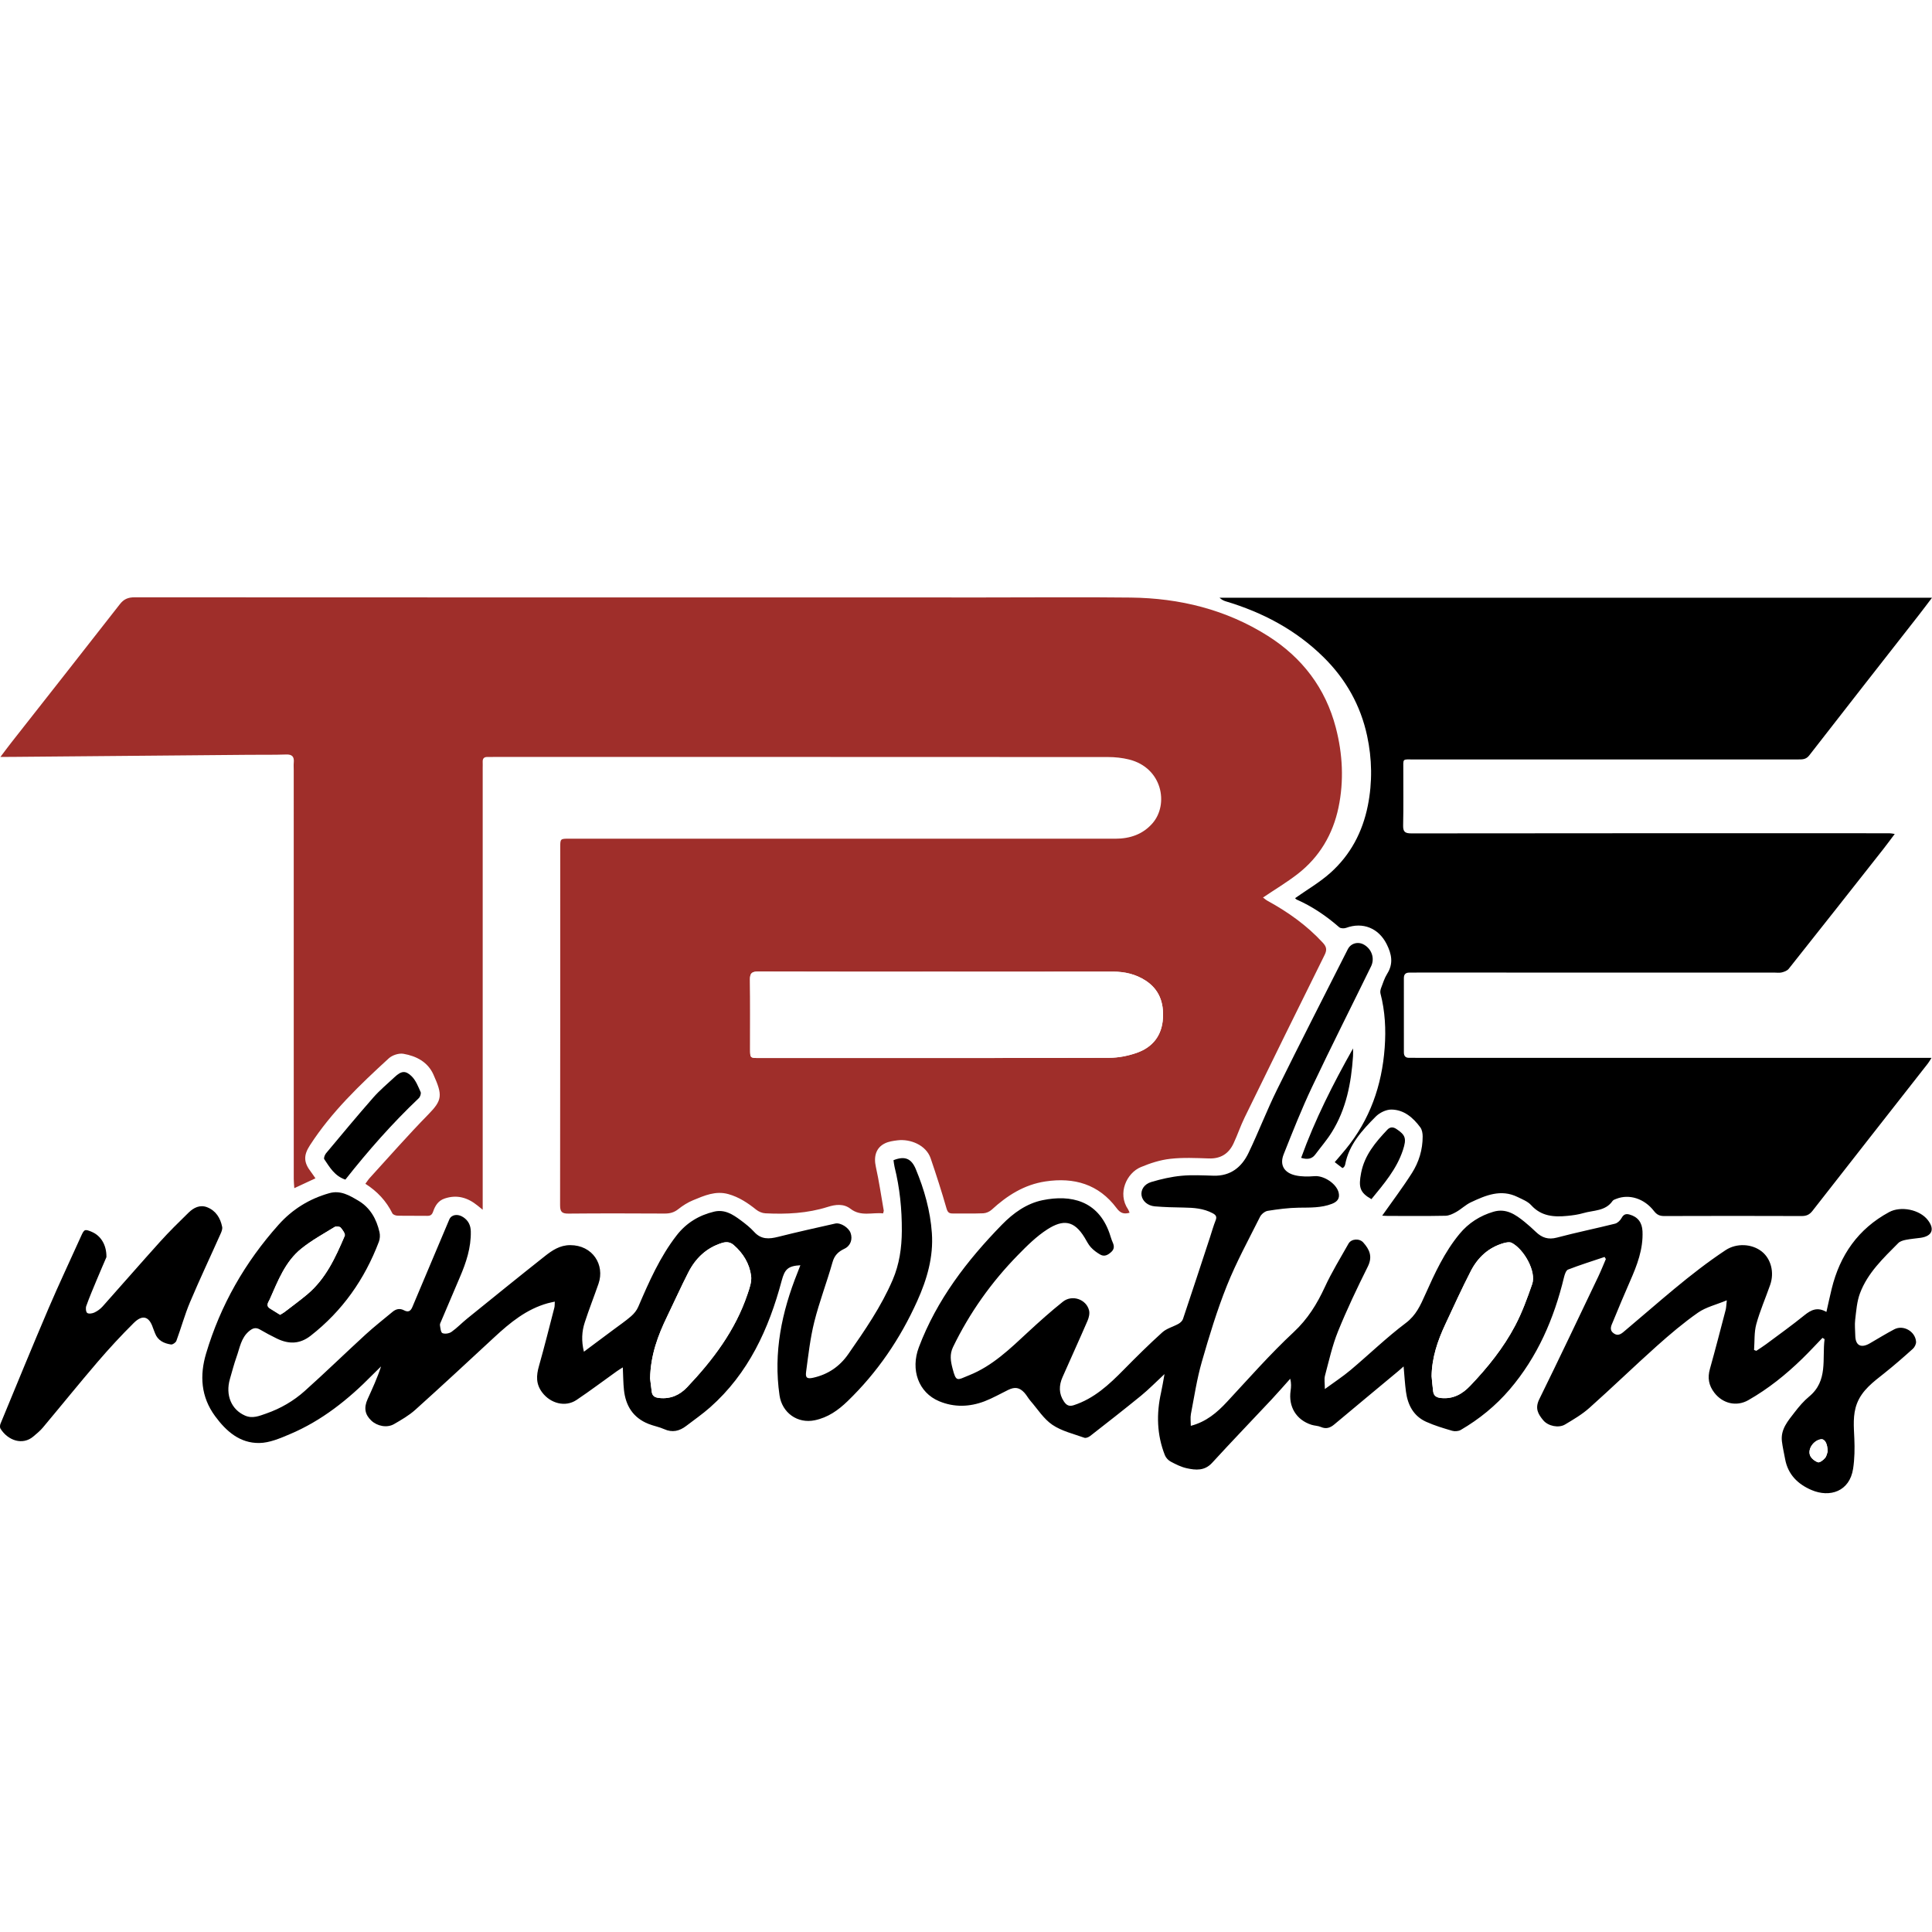 <?xml version="1.0" encoding="utf-8"?>
<!-- Generator: Adobe Illustrator 16.2.1, SVG Export Plug-In . SVG Version: 6.00 Build 0)  -->
<!DOCTYPE svg PUBLIC "-//W3C//DTD SVG 1.1//EN" "http://www.w3.org/Graphics/SVG/1.1/DTD/svg11.dtd">
<svg version="1.1" id="Calque_1" xmlns="http://www.w3.org/2000/svg" xmlns:xlink="http://www.w3.org/1999/xlink" x="0px" y="0px"
	 width="512px" height="512px" viewBox="0 0 512 512" enable-background="new 0 0 512 512" xml:space="preserve">
<rect fill="#FFFFFF" width="512" height="512"/>
<g>
	<path fill="#FFFFFF" d="M299.35,321.39c-0.155-0.361-0.229-0.645-0.385-0.872c-2.945-4.321-0.335-9.68,3.348-11.215
		c2.482-1.042,5.144-1.905,7.798-2.201c3.375-0.386,6.834-0.215,10.251-0.102c3.124,0.107,5.26-1.251,6.538-3.981
		c1.057-2.252,1.849-4.639,2.941-6.878c7.024-14.375,14.076-28.738,21.193-43.068c0.688-1.374,0.505-2.184-0.478-3.25
		c-4.22-4.569-9.188-8.114-14.611-11.08c-0.489-0.269-0.92-0.651-1.239-0.891c3.175-2.138,6.305-4.008,9.166-6.224
		c5.801-4.486,9.354-10.525,10.845-17.634c1.473-7.061,1.108-14.184-0.707-21.151c-2.736-10.495-8.928-18.584-18.037-24.339
		c-11.06-6.979-23.332-9.99-36.298-10.143c-12.833-0.146-25.667-0.03-38.498-0.03c-75.175,0-150.351,0.003-225.522-0.036
		c-1.685,0-2.822,0.451-3.886,1.819c-9.539,12.239-19.15,24.425-28.735,36.629c-0.89,1.132-1.744,2.294-2.918,3.847
		c1.264,0,2.037,0.003,2.811-0.003c21.048-0.188,42.089-0.373,63.136-0.556c3.25-0.029,6.505,0.033,9.749-0.08
		c1.625-0.061,2.177,0.582,2.043,2.103c-0.066,0.678-0.012,1.367-0.012,2.055c0,36.104,0,72.206,0.006,108.307
		c0,0.756,0.083,1.508,0.143,2.461c1.989-0.926,3.704-1.727,5.604-2.61c-0.466-0.669-0.824-1.228-1.228-1.753
		c-1.905-2.482-1.962-4.337-0.236-7.001c5.705-8.829,13.234-16.023,20.913-23.055c0.926-0.845,2.67-1.403,3.88-1.191
		c3.396,0.591,6.448,2.156,7.941,5.508c2.443,5.459,2.387,6.746-1.38,10.584c-5.331,5.431-10.346,11.171-15.482,16.789
		c-0.409,0.444-0.729,0.967-1.174,1.564c3.181,2.031,5.543,4.579,7.149,7.828c0.177,0.358,0.899,0.615,1.368,0.627
		c2.625,0.061,5.248,0,7.876,0.045c0.884,0.016,1.272-0.308,1.568-1.152c0.531-1.523,1.332-2.867,3.037-3.438
		c3.298-1.111,6.132-0.236,8.722,1.86c0.355,0.29,0.72,0.579,1.37,1.108c0-1.267,0-2.109,0-2.954c0-38.045,0-76.086,0-114.128
		c0-0.517,0.024-1.027,0-1.541c-0.048-0.917,0.32-1.397,1.281-1.359c0.514,0.019,1.027-0.009,1.542-0.009
		c54.298-0.003,108.596-0.006,162.891,0.024c1.858,0,3.764,0.203,5.564,0.647c8.841,2.198,10.579,11.837,6.27,16.857
		c-2.545,2.957-5.982,4.14-9.89,4.14c-48.253-0.015-96.5-0.009-144.753-0.006c-2.354,0-2.356,0.003-2.356,2.356
		c-0.003,31.596,0.009,63.195-0.039,94.795c-0.003,1.741,0.499,2.219,2.223,2.204c8.494-0.081,16.994-0.057,25.494-0.013
		c1.374,0.007,2.491-0.28,3.596-1.161c1.189-0.947,2.527-1.789,3.925-2.366c2.975-1.227,5.968-2.574,9.36-1.624
		c2.796,0.782,5.134,2.332,7.371,4.124c0.654,0.521,1.589,0.92,2.413,0.962c5.601,0.281,11.144,0.019,16.556-1.696
		c2.034-0.646,4.19-0.923,6.048,0.514c2.724,2.108,5.74,0.893,8.613,1.204c0.102-0.434,0.197-0.606,0.171-0.756
		c-0.676-3.865-1.24-7.754-2.088-11.576c-0.621-2.772,0.042-5.099,2.434-6.243c0.998-0.483,2.184-0.647,3.301-0.788
		c3.387-0.418,7.58,1.242,8.784,4.767c1.499,4.394,2.924,8.817,4.202,13.273c0.313,1.09,0.717,1.364,1.708,1.35
		c2.683-0.033,5.364,0.06,8.04-0.051c0.759-0.036,1.655-0.427,2.226-0.949c4.098-3.761,8.619-6.648,14.249-7.494
		c7.61-1.144,14.115,0.726,18.861,7.078C296.85,321.432,297.775,321.85,299.35,321.39z M512,158.406c-63.244,0-126.027,0-188.816,0
		c0.517,0.475,1.058,0.776,1.64,0.946c9.781,2.921,18.589,7.577,25.906,14.784c5.902,5.803,9.839,12.795,11.568,20.862
		c1.311,6.099,1.427,12.299,0.19,18.493c-1.406,7.031-4.617,13.082-9.934,17.828c-2.831,2.526-6.186,4.468-9.333,6.693
		c-0.03-0.024,0.17,0.277,0.45,0.399c4.146,1.828,7.825,4.349,11.233,7.317c0.379,0.335,1.299,0.361,1.834,0.162
		c4.42-1.625,8.599,0.071,10.729,4.288c1.325,2.641,1.86,5.158,0.155,7.867c-0.714,1.138-1.126,2.477-1.607,3.748
		c-0.17,0.451-0.293,1.019-0.182,1.467c1.233,4.737,1.481,9.519,1.12,14.402c-0.735,10.032-3.916,19.069-10.328,26.892
		c-0.926,1.132-1.894,2.229-2.909,3.426c0.773,0.595,1.428,1.103,2.043,1.571c0.238-0.161,0.364-0.203,0.415-0.29
		c0.122-0.19,0.26-0.394,0.299-0.609c0.985-5.328,4.501-9.097,8.091-12.732c1.016-1.033,2.76-1.89,4.163-1.878
		c3.339,0.035,5.762,2.142,7.67,4.722c0.46,0.624,0.621,1.595,0.621,2.407c0.009,3.494-0.997,6.789-2.84,9.688
		c-2.446,3.851-5.209,7.497-7.885,11.299c0.463,0.024,1.006,0.072,1.55,0.072c5.08,0.006,10.154,0.06,15.229-0.045
		c0.971-0.019,2.001-0.528,2.882-1.03c1.326-0.753,2.458-1.885,3.82-2.527c3.942-1.852,7.965-3.578,12.373-1.425
		c1.267,0.619,2.712,1.171,3.62,2.172c2.688,2.978,6.058,3.198,9.642,2.84c1.409-0.14,2.831-0.331,4.181-0.729
		c2.691-0.791,5.86-0.48,7.757-3.229c0.197-0.287,0.654-0.424,1.021-0.567c3.398-1.32,7.389-0.078,9.955,3.249
		c0.743,0.962,1.487,1.323,2.693,1.32c12.147-0.042,24.294-0.045,36.44,0c1.267,0.003,2.085-0.361,2.871-1.374
		c10.172-13.033,20.387-26.041,30.583-39.057c0.293-0.373,0.517-0.798,0.962-1.493c-1.129,0-1.917,0-2.706,0
		c-44.597,0-89.194,0-133.792,0c-0.627,0-1.254-0.021-1.882-0.003c-1.009,0.029-1.451-0.463-1.451-1.445
		c0.006-6.562,0.006-13.121-0.003-19.677c-0.003-1.01,0.475-1.467,1.457-1.461c0.685,0.003,1.371-0.012,2.053-0.012
		c31.539,0,63.072,0.003,94.615,0.003c0.684,0,1.4,0.12,2.043-0.045c0.654-0.164,1.431-0.457,1.821-0.952
		c8.378-10.543,16.711-21.122,25.044-31.701c0.994-1.267,1.941-2.565,3.053-4.038c-0.654-0.093-0.974-0.176-1.3-0.176
		c-2.966-0.016-5.929-0.013-8.897-0.013c-39.293,0-78.586-0.012-117.879,0.039c-1.727,0.003-2.246-0.418-2.204-2.168
		c0.116-4.848,0.024-9.695,0.045-14.545c0.018-3.292-0.409-2.88,2.93-2.88c33.936-0.012,67.864-0.006,101.802-0.006
		c1.078,0,2.004,0.006,2.841-1.066c9.646-12.434,19.359-24.811,29.055-37.211C509.622,161.565,510.694,160.123,512,158.406z
		 M315.576,377.862c0-1.132-0.155-2.165,0.033-3.139c0.89-4.633,1.598-9.325,2.895-13.844c1.956-6.807,4.022-13.622,6.651-20.19
		c2.499-6.242,5.755-12.191,8.771-18.219c0.355-0.704,1.272-1.46,2.028-1.583c2.729-0.438,5.504-0.8,8.264-0.839
		c2.969-0.042,5.908,0.078,8.754-1.016c1.407-0.546,2.163-1.403,1.789-2.98c-0.57-2.378-3.921-4.555-6.367-4.36
		c-1.673,0.131-3.426,0.164-5.048-0.2c-3.056-0.682-4.271-2.778-3.16-5.576c2.384-6.007,4.768-12.024,7.526-17.857
		c5.072-10.72,10.43-21.308,15.639-31.964c1.021-2.085,0.197-4.524-1.815-5.714c-1.577-0.94-3.524-0.454-4.354,1.183
		c-6.278,12.398-12.61,24.766-18.76,37.229c-2.706,5.483-4.896,11.224-7.545,16.743c-1.807,3.772-4.751,6.159-9.256,6.036
		c-2.849-0.077-5.722-0.247-8.545,0.024c-2.685,0.257-5.36,0.869-7.95,1.64c-1.936,0.57-2.811,2.103-2.602,3.542
		c0.222,1.49,1.602,2.76,3.539,2.921c2.542,0.212,5.102,0.278,7.655,0.316c2.641,0.042,5.229,0.219,7.631,1.494
		c0.81,0.43,1.222,0.862,0.818,1.875c-0.588,1.47-1.01,3.005-1.505,4.513c-2.378,7.226-4.737,14.453-7.159,21.663
		c-0.167,0.502-0.702,0.985-1.188,1.264c-1.41,0.794-3.118,1.209-4.283,2.258c-3.542,3.195-6.936,6.562-10.28,9.96
		c-3.853,3.913-7.813,7.604-13.201,9.354c-1.252,0.406-1.936-0.023-2.574-0.955c-1.416-2.088-1.362-4.283-0.389-6.493
		c2.192-4.982,4.465-9.935,6.624-14.934c0.358-0.827,0.615-1.906,0.406-2.742c-0.729-2.957-4.498-4.259-6.949-2.297
		c-3.193,2.551-6.246,5.28-9.244,8.059c-4.755,4.411-9.414,8.954-15.572,11.418c-3.227,1.296-3.453,1.944-4.427-1.849
		c-0.483-1.861-0.807-3.659,0.138-5.615c4.402-9.089,10.166-17.2,17.212-24.396c2.41-2.467,4.928-4.967,7.805-6.81
		c4.181-2.673,7.069-2.38,9.85,2.184c0.538,0.872,0.979,1.834,1.661,2.574c0.704,0.771,1.592,1.422,2.503,1.944
		c1.116,0.633,2.072,0.072,2.921-0.714c0.794-0.734,0.806-1.529,0.385-2.473c-0.373-0.821-0.594-1.712-0.898-2.562
		c-3.044-8.551-10.191-10.206-17.676-8.68c-4.289,0.875-7.804,3.432-10.8,6.496c-9.271,9.501-17.257,19.897-22.018,32.489
		c-2.246,5.94-0.123,12.001,5.382,14.301c3.954,1.654,8.046,1.532,12.019,0.018c2.159-0.827,4.188-1.995,6.271-3.014
		c1.751-0.857,3.002-0.678,4.295,0.741c0.606,0.666,1.034,1.496,1.625,2.177c1.888,2.172,3.497,4.77,5.804,6.332
		c2.47,1.67,5.591,2.393,8.467,3.426c0.406,0.152,1.129-0.152,1.535-0.469c4.521-3.527,9.047-7.052,13.488-10.681
		c2.043-1.67,3.892-3.572,6.215-5.726c-0.364,1.965-0.588,3.44-0.914,4.896c-1.266,5.636-1.123,11.188,1.013,16.6
		c0.269,0.678,0.902,1.362,1.547,1.702c1.348,0.72,2.766,1.431,4.241,1.754c2.39,0.525,4.743,0.74,6.738-1.439
		c5.185-5.666,10.52-11.197,15.767-16.801c1.679-1.795,3.285-3.652,4.925-5.478c0.299,1.162,0.251,2.165,0.104,3.154
		c-0.627,4.241,1.481,7.75,5.517,9.05c0.807,0.26,1.715,0.241,2.479,0.576c1.395,0.604,2.467,0.263,3.571-0.666
		c5.609-4.707,11.251-9.372,16.875-14.059c0.425-0.347,0.827-0.723,1.5-1.317c0.221,2.458,0.34,4.6,0.627,6.718
		c0.472,3.506,2.007,6.445,5.358,7.959c2.207,0.995,4.558,1.696,6.884,2.378c0.688,0.203,1.67,0.128,2.279-0.225
		c4.897-2.854,9.262-6.409,12.947-10.716c7.392-8.649,11.771-18.783,14.414-29.754c0.182-0.74,0.528-1.815,1.068-2.027
		c3.182-1.233,6.445-2.252,9.681-3.343c0.113,0.183,0.227,0.368,0.34,0.553c-0.666,1.547-1.284,3.118-2.007,4.639
		c-5.185,10.848-10.325,21.722-15.639,32.51c-1.212,2.467-0.28,3.958,1.031,5.556c1.302,1.586,4.115,2.142,5.794,1.144
		c2.228-1.332,4.519-2.673,6.445-4.391c6.027-5.37,11.824-10.991,17.839-16.373c3.504-3.13,7.114-6.194,10.956-8.882
		c2.105-1.47,4.799-2.091,7.634-3.265c-0.144,1.233-0.144,1.908-0.305,2.539c-1.368,5.218-2.712,10.444-4.17,15.635
		c-0.669,2.365-0.331,4.366,1.186,6.332c2.22,2.861,5.846,3.736,8.976,1.959c5.271-2.998,9.958-6.768,14.294-10.985
		c1.84-1.792,3.587-3.686,5.376-5.537c0.188,0.117,0.368,0.23,0.55,0.347c-0.675,5.238,0.988,11.03-4.104,15.224
		c-1.431,1.18-2.67,2.646-3.809,4.124c-1.75,2.282-3.774,4.519-3.39,7.729c0.191,1.58,0.562,3.14,0.849,4.707
		c0.746,4.08,3.359,6.643,6.982,8.192c4.856,2.082,10.113,0.409,11.039-5.659c0.395-2.61,0.437-5.311,0.322-7.957
		c-0.134-3.133-0.453-6.293,0.688-9.282c1.355-3.552,4.334-5.731,7.201-8.005c2.613-2.078,5.134-4.276,7.615-6.511
		c0.49-0.436,0.905-1.302,0.852-1.923c-0.236-2.733-3.387-4.498-5.773-3.247c-2.201,1.156-4.321,2.473-6.478,3.719
		c-2.33,1.35-3.8,0.585-3.854-2.02c-0.023-1.422-0.194-2.87-0.023-4.273c0.283-2.345,0.448-4.791,1.267-6.968
		c2.027-5.412,6.194-9.322,10.157-13.318c0.475-0.478,1.293-0.711,1.992-0.851c1.281-0.257,2.596-0.355,3.895-0.535
		c3.089-0.436,3.835-2.281,1.918-4.728c-2.16-2.766-7.121-3.77-10.245-2.085c-8.204,4.441-13.043,11.403-15.22,20.346
		c-0.48,1.956-0.896,3.924-1.392,6.107c-2.372-1.368-4.044-0.562-5.791,0.846c-3.312,2.679-6.78,5.167-10.2,7.711
		c-0.836,0.621-1.727,1.168-2.586,1.751c-0.203-0.075-0.4-0.149-0.598-0.228c0.173-2.282,0-4.665,0.591-6.834
		c0.968-3.542,2.471-6.94,3.68-10.423c1.156-3.31,0.209-6.917-2.233-8.841c-2.61-2.061-6.667-2.285-9.582-0.355
		c-9.461,6.263-17.812,13.921-26.474,21.185c-0.982,0.824-1.911,1.825-3.253,0.801c-1.197-0.914-0.531-2.059-0.104-3.079
		c1.47-3.558,2.939-7.121,4.498-10.648c1.867-4.237,3.524-8.506,3.312-13.267c-0.104-2.329-1.245-3.835-3.471-4.438
		c-0.974-0.263-1.562,0-2.078,0.938c-0.35,0.633-1.055,1.326-1.724,1.493c-5.125,1.281-10.308,2.336-15.414,3.691
		c-2.273,0.604-3.952,0.033-5.538-1.481c-0.982-0.943-1.998-1.857-3.055-2.712c-2.39-1.93-4.869-3.644-8.211-2.664
		c-3.587,1.058-6.618,2.999-8.993,5.872c-3.99,4.82-6.576,10.459-9.106,16.116c-1.26,2.813-2.41,5.45-5.125,7.493
		c-5.116,3.85-9.742,8.348-14.652,12.479c-2.058,1.729-4.322,3.205-6.812,5.029c0-1.544-0.216-2.604,0.035-3.542
		c1.052-3.942,1.93-7.972,3.453-11.734c2.362-5.83,5.077-11.522,7.885-17.152c1.32-2.649,0.499-4.517-1.201-6.416
		c-1-1.123-3.153-1.013-3.903,0.313c-2.147,3.809-4.447,7.548-6.271,11.502c-2.082,4.501-4.534,8.479-8.273,11.962
		c-6.222,5.8-11.863,12.228-17.663,18.47C322.526,374.347,319.684,376.781,315.576,377.862z M154.74,358.216
		c-0.696-2.87-0.559-5.361,0.224-7.766c1.117-3.449,2.461-6.83,3.649-10.262c1.724-4.997-1.562-10.227-7.518-10.218
		c-2.738,0.006-4.778,1.397-6.72,2.933c-6.902,5.457-13.735,11-20.575,16.534c-1.416,1.145-2.676,2.482-4.157,3.524
		c-0.609,0.428-1.732,0.606-2.387,0.332c-0.445-0.186-0.547-1.344-0.663-2.091c-0.057-0.35,0.186-0.762,0.338-1.123
		c1.64-3.868,3.271-7.735,4.931-11.592c1.67-3.886,2.996-7.849,2.903-12.164c-0.033-1.61-0.646-2.855-1.975-3.746
		c-1.508-1.015-3.181-0.695-3.722,0.595c-3.249,7.735-6.543,15.45-9.784,23.188c-0.489,1.171-1.146,1.449-2.237,0.869
		c-1.093-0.576-2.1-0.346-3.007,0.406c-2.398,1.995-4.862,3.922-7.156,6.021c-5.406,4.952-10.657,10.071-16.119,14.957
		c-2.969,2.658-6.431,4.669-10.221,5.982c-1.801,0.624-3.611,1.425-5.615,0.544c-3.62-1.586-5.238-5.43-3.996-9.716
		c0.57-1.962,1.081-3.954,1.766-5.878c0.851-2.362,1.167-4.981,3.3-6.773c0.959-0.807,1.766-1.088,2.892-0.437
		c1.475,0.852,2.972,1.667,4.504,2.404c3.108,1.496,6.033,1.503,8.933-0.762c8.438-6.585,14.318-14.984,18.085-24.924
		c0.283-0.753,0.337-1.717,0.161-2.503c-0.792-3.503-2.47-6.52-5.642-8.384c-2.327-1.367-4.692-2.811-7.676-1.965
		c-5.287,1.493-9.767,4.265-13.414,8.342c-8.912,9.967-15.414,21.337-19.228,34.149c-1.718,5.776-1.401,11.442,2.383,16.592
		c2.969,4.038,6.577,7.197,11.738,7.12c2.705-0.042,5.492-1.242,8.061-2.33c8.458-3.571,15.495-9.187,21.878-15.691
		c0.755-0.773,1.541-1.523,2.312-2.282c-0.988,3.062-2.3,5.86-3.569,8.683c-1.042,2.309-0.711,4.089,0.995,5.692
		c1.573,1.481,4.163,1.986,6.012,0.917c1.956-1.132,3.961-2.288,5.633-3.787c7.061-6.35,14.017-12.813,20.981-19.265
		c4.158-3.847,8.485-7.403,14.089-8.969c0.562-0.158,1.146-0.26,1.899-0.433c-0.048,0.704-0.003,1.158-0.11,1.576
		c-1.338,5.167-2.626,10.35-4.083,15.483c-0.714,2.523-0.854,4.755,0.86,7.016c2.183,2.892,6.104,3.979,9.085,1.989
		c3.62-2.422,7.103-5.062,10.657-7.595c0.466-0.335,0.964-0.625,1.615-1.043c0.104,2.198,0.104,4.083,0.302,5.95
		c0.439,4.214,2.428,7.395,6.481,9.017c1.361,0.55,2.846,0.8,4.181,1.4c2.189,0.985,4.071,0.505,5.863-0.869
		c2.117-1.622,4.321-3.147,6.317-4.916c10.172-9.008,15.548-20.761,18.968-33.588c0.81-3.026,1.673-3.871,4.943-4.062
		c-0.26,0.681-0.496,1.314-0.747,1.938c-4.199,10.46-6.427,21.185-4.778,32.525c0.675,4.642,4.767,7.571,9.33,6.621
		c3.519-0.729,6.219-2.655,8.706-5.057c7.903-7.643,13.96-16.549,18.467-26.561c2.587-5.74,4.316-11.647,3.874-17.995
		c-0.409-5.89-2.001-11.51-4.265-16.952c-1.162-2.792-2.883-3.557-5.905-2.359c0.093,0.582,0.141,1.207,0.287,1.801
		c1.383,5.567,1.953,11.206,1.92,16.94c-0.023,4.492-0.647,8.838-2.428,12.986c-3.044,7.091-7.404,13.398-11.779,19.686
		c-2.268,3.259-5.358,5.367-9.271,6.236c-1.56,0.347-2.115,0.077-1.894-1.535c0.597-4.447,1.093-8.939,2.177-13.276
		c1.335-5.331,3.333-10.495,4.826-15.79c0.521-1.858,1.551-2.813,3.166-3.584c1.64-0.78,2.214-2.536,1.622-4.188
		c-0.511-1.419-2.664-2.802-4.08-2.482c-5.041,1.132-10.092,2.255-15.101,3.516c-2.401,0.606-4.504,0.753-6.358-1.296
		c-1.063-1.168-2.336-2.172-3.611-3.115c-2.072-1.535-4.223-2.931-7.039-2.258c-4.018,0.958-7.356,3.01-9.884,6.257
		c-4.462,5.743-7.353,12.347-10.202,18.975c-0.4,0.935-1.117,1.815-1.896,2.487c-1.458,1.264-3.059,2.354-4.605,3.51
		C160.101,354.226,157.557,356.116,154.74,358.216z M28.205,333.151c0.051-3.321-1.562-5.704-3.838-6.675
		c-1.911-0.81-2.058-0.723-2.896,1.155c-2.855,6.362-5.852,12.661-8.59,19.07c-4.343,10.164-8.524,20.391-12.747,30.604
		c-0.155,0.377-0.2,0.979-0.003,1.303c1.959,3.145,5.856,4.504,8.712,2.069c0.866-0.737,1.768-1.46,2.491-2.326
		c4.856-5.792,9.599-11.673,14.515-17.41c3.064-3.568,6.261-7.039,9.603-10.349c2.333-2.312,4.08-1.735,5.083,1.299
		c0.165,0.484,0.38,0.95,0.553,1.431c0.734,1.957,2.381,2.694,4.232,2.981c0.43,0.065,1.251-0.505,1.419-0.956
		c1.26-3.402,2.21-6.926,3.619-10.26c2.581-6.113,5.424-12.11,8.124-18.174c0.251-0.549,0.505-1.23,0.395-1.78
		c-0.469-2.347-1.667-4.279-3.958-5.193c-1.923-0.762-3.602,0.107-4.957,1.431c-2.56,2.497-5.11,5.009-7.506,7.658
		c-5.138,5.689-10.161,11.486-15.269,17.203c-0.591,0.654-1.364,1.216-2.162,1.595c-0.562,0.263-1.499,0.412-1.908,0.119
		c-0.361-0.26-0.451-1.296-0.254-1.846c0.839-2.341,1.815-4.632,2.771-6.929C26.59,336.879,27.581,334.609,28.205,333.151z
		 M91.526,312.609c6.063-7.683,12.431-14.916,19.446-21.57c0.373-0.353,0.675-1.23,0.499-1.637
		c-0.651-1.461-1.272-3.079-2.368-4.166c-1.649-1.634-2.775-1.431-4.511,0.19c-1.908,1.78-3.933,3.462-5.653,5.415
		c-4.259,4.851-8.387,9.82-12.526,14.778c-0.334,0.403-0.678,1.284-0.478,1.586C87.378,309.356,88.704,311.671,91.526,312.609z
		 M344.816,306.845c1.699,0.508,2.87,0.296,3.778-0.929c1.448-1.956,3.062-3.806,4.34-5.863c3.834-6.138,5.146-13.019,5.63-20.112
		c0.047-0.699,0.009-1.4,0.009-2.1C353.292,287.219,348.484,296.672,344.816,306.845z M363.441,317.788
		c3.268-4.008,6.685-7.941,8.351-13.01c1.01-3.067,0.681-3.984-1.721-5.58c-0.89-0.588-1.684-0.591-2.431,0.203
		c-3.124,3.321-6.021,6.712-6.933,11.445C359.991,314.589,360.341,316.038,363.441,317.788z"/>
	<path fill-rule="evenodd" clip-rule="evenodd" fill="#9F2E2A" d="M299.35,321.39c-1.574,0.46-2.5,0.042-3.435-1.219
		c-4.746-6.353-11.251-8.222-18.861-7.078c-5.63,0.846-10.151,3.733-14.249,7.494c-0.57,0.522-1.467,0.913-2.226,0.949
		c-2.676,0.11-5.357,0.018-8.04,0.051c-0.991,0.015-1.395-0.26-1.708-1.35c-1.278-4.456-2.703-8.88-4.202-13.273
		c-1.204-3.524-5.397-5.185-8.784-4.767c-1.117,0.141-2.303,0.305-3.301,0.788c-2.392,1.145-3.055,3.471-2.434,6.243
		c0.848,3.822,1.412,7.711,2.088,11.576c0.026,0.149-0.069,0.322-0.171,0.756c-2.873-0.312-5.89,0.904-8.613-1.204
		c-1.857-1.437-4.014-1.159-6.048-0.514c-5.412,1.715-10.955,1.978-16.556,1.696c-0.824-0.042-1.759-0.441-2.413-0.962
		c-2.237-1.792-4.575-3.342-7.371-4.124c-3.393-0.95-6.386,0.397-9.36,1.624c-1.397,0.577-2.735,1.419-3.925,2.366
		c-1.104,0.881-2.222,1.168-3.596,1.161c-8.5-0.044-17-0.068-25.494,0.013c-1.724,0.015-2.226-0.463-2.223-2.204
		c0.048-31.6,0.036-63.199,0.039-94.795c0-2.354,0.003-2.356,2.356-2.356c48.253-0.003,96.5-0.009,144.753,0.006
		c3.907,0,7.345-1.183,9.89-4.14c4.31-5.021,2.571-14.659-6.27-16.857c-1.801-0.444-3.706-0.647-5.564-0.647
		c-54.295-0.03-108.593-0.027-162.891-0.024c-0.515,0-1.028,0.027-1.542,0.009c-0.961-0.038-1.329,0.442-1.281,1.359
		c0.024,0.514,0,1.024,0,1.541c0,38.042,0,76.083,0,114.128c0,0.845,0,1.688,0,2.954c-0.65-0.529-1.015-0.818-1.37-1.108
		c-2.59-2.097-5.424-2.972-8.722-1.86c-1.705,0.57-2.506,1.914-3.037,3.438c-0.296,0.845-0.685,1.168-1.568,1.152
		c-2.628-0.045-5.251,0.016-7.876-0.045c-0.469-0.012-1.191-0.269-1.368-0.627c-1.606-3.249-3.969-5.797-7.149-7.828
		c0.444-0.598,0.765-1.12,1.174-1.564c5.137-5.618,10.151-11.358,15.482-16.789c3.767-3.838,3.823-5.125,1.38-10.584
		c-1.493-3.352-4.546-4.917-7.941-5.508c-1.21-0.212-2.954,0.347-3.88,1.191c-7.679,7.031-15.208,14.226-20.913,23.055
		c-1.726,2.664-1.669,4.519,0.236,7.001c0.403,0.525,0.762,1.084,1.228,1.753c-1.899,0.884-3.614,1.685-5.604,2.61
		c-0.06-0.953-0.143-1.705-0.143-2.461c-0.006-36.101-0.006-72.203-0.006-108.307c0-0.688-0.055-1.377,0.012-2.055
		c0.134-1.521-0.418-2.163-2.043-2.103c-3.244,0.113-6.499,0.051-9.749,0.08c-21.047,0.183-42.088,0.367-63.136,0.556
		c-0.773,0.006-1.547,0.003-2.811,0.003c1.174-1.553,2.028-2.715,2.918-3.847c9.585-12.204,19.196-24.39,28.735-36.629
		c1.063-1.368,2.201-1.819,3.886-1.819c75.172,0.039,150.348,0.036,225.522,0.036c12.831,0,25.665-0.116,38.498,0.03
		c12.966,0.152,25.238,3.163,36.298,10.143c9.109,5.755,15.301,13.844,18.037,24.339c1.815,6.968,2.18,14.091,0.707,21.151
		c-1.49,7.108-5.044,13.147-10.845,17.634c-2.861,2.216-5.991,4.086-9.166,6.224c0.319,0.239,0.75,0.622,1.239,0.891
		c5.424,2.966,10.392,6.511,14.611,11.08c0.982,1.066,1.165,1.876,0.478,3.25c-7.117,14.33-14.169,28.693-21.193,43.068
		c-1.093,2.239-1.885,4.626-2.941,6.878c-1.278,2.73-3.414,4.089-6.538,3.981c-3.417-0.113-6.876-0.284-10.251,0.102
		c-2.654,0.296-5.315,1.159-7.798,2.201c-3.683,1.535-6.293,6.894-3.348,11.215C299.12,320.745,299.194,321.028,299.35,321.39z
		 M248.608,257.508c-15.91,0-31.82,0.023-47.73-0.033c-1.651-0.006-2.147,0.475-2.123,2.117c0.087,6.159,0.029,12.32,0.036,18.479
		c0.006,2.312,0.012,2.314,2.401,2.314c30.912,0.003,61.818,0.029,92.725-0.057c2.455-0.006,5.009-0.502,7.326-1.314
		c4.224-1.476,6.682-4.591,6.95-9.185c0.245-4.148-1.004-7.648-4.636-9.99c-2.604-1.679-5.495-2.345-8.59-2.342
		C279.515,257.522,264.064,257.511,248.608,257.508z"/>
	<path fill-rule="evenodd" clip-rule="evenodd" d="M512,158.406c-1.306,1.717-2.378,3.159-3.482,4.575
		c-9.695,12.4-19.408,24.777-29.055,37.211c-0.837,1.072-1.763,1.066-2.841,1.066c-33.938,0-67.866-0.006-101.802,0.006
		c-3.339,0-2.912-0.412-2.93,2.88c-0.021,4.85,0.071,9.697-0.045,14.545c-0.042,1.75,0.478,2.171,2.204,2.168
		c39.293-0.051,78.586-0.039,117.879-0.039c2.969,0,5.932-0.003,8.897,0.013c0.326,0,0.646,0.083,1.3,0.176
		c-1.111,1.473-2.059,2.771-3.053,4.038c-8.333,10.579-16.666,21.158-25.044,31.701c-0.391,0.495-1.167,0.788-1.821,0.952
		c-0.643,0.165-1.359,0.045-2.043,0.045c-31.543,0-63.076-0.003-94.615-0.003c-0.682,0-1.368,0.015-2.053,0.012
		c-0.982-0.006-1.46,0.451-1.457,1.461c0.009,6.556,0.009,13.114,0.003,19.677c0,0.982,0.442,1.475,1.451,1.445
		c0.628-0.019,1.255,0.003,1.882,0.003c44.598,0,89.195,0,133.792,0c0.789,0,1.577,0,2.706,0c-0.445,0.695-0.669,1.12-0.962,1.493
		c-10.196,13.016-20.411,26.023-30.583,39.057c-0.786,1.013-1.604,1.377-2.871,1.374c-12.146-0.045-24.293-0.042-36.44,0
		c-1.206,0.003-1.95-0.358-2.693-1.32c-2.566-3.327-6.557-4.569-9.955-3.249c-0.367,0.144-0.824,0.28-1.021,0.567
		c-1.896,2.748-5.065,2.438-7.757,3.229c-1.35,0.397-2.771,0.589-4.181,0.729c-3.584,0.358-6.953,0.138-9.642-2.84
		c-0.908-1.001-2.354-1.553-3.62-2.172c-4.408-2.153-8.431-0.427-12.373,1.425c-1.362,0.643-2.494,1.774-3.82,2.527
		c-0.881,0.502-1.911,1.012-2.882,1.03c-5.075,0.104-10.149,0.051-15.229,0.045c-0.544,0-1.087-0.048-1.55-0.072
		c2.676-3.802,5.438-7.448,7.885-11.299c1.843-2.899,2.849-6.194,2.84-9.688c0-0.812-0.161-1.783-0.621-2.407
		c-1.908-2.58-4.331-4.687-7.67-4.722c-1.403-0.012-3.147,0.845-4.163,1.878c-3.59,3.636-7.105,7.404-8.091,12.732
		c-0.039,0.216-0.177,0.419-0.299,0.609c-0.051,0.087-0.177,0.129-0.415,0.29c-0.615-0.469-1.27-0.977-2.043-1.571
		c1.016-1.197,1.983-2.294,2.909-3.426c6.412-7.822,9.593-16.859,10.328-26.892c0.361-4.884,0.113-9.665-1.12-14.402
		c-0.111-0.448,0.012-1.016,0.182-1.467c0.481-1.271,0.894-2.61,1.607-3.748c1.705-2.709,1.17-5.227-0.155-7.867
		c-2.13-4.217-6.309-5.913-10.729-4.288c-0.535,0.199-1.455,0.173-1.834-0.162c-3.408-2.969-7.088-5.489-11.233-7.317
		c-0.28-0.122-0.48-0.424-0.45-0.399c3.147-2.226,6.502-4.167,9.333-6.693c5.316-4.746,8.527-10.797,9.934-17.828
		c1.236-6.194,1.12-12.395-0.19-18.493c-1.729-8.067-5.666-15.06-11.568-20.862c-7.317-7.207-16.125-11.863-25.906-14.784
		c-0.582-0.17-1.123-0.472-1.64-0.946C385.973,158.406,448.756,158.406,512,158.406z"/>
	<path fill-rule="evenodd" clip-rule="evenodd" d="M315.576,377.862c4.107-1.081,6.95-3.516,9.585-6.35
		c5.8-6.242,11.441-12.67,17.663-18.47c3.739-3.482,6.191-7.461,8.273-11.962c1.824-3.954,4.124-7.693,6.271-11.502
		c0.75-1.326,2.903-1.437,3.903-0.313c1.7,1.899,2.521,3.767,1.201,6.416c-2.808,5.63-5.522,11.322-7.885,17.152
		c-1.523,3.763-2.401,7.792-3.453,11.734c-0.251,0.938-0.035,1.998-0.035,3.542c2.49-1.824,4.755-3.3,6.812-5.029
		c4.91-4.131,9.536-8.629,14.652-12.479c2.715-2.043,3.865-4.68,5.125-7.493c2.53-5.657,5.116-11.296,9.106-16.116
		c2.375-2.873,5.406-4.814,8.993-5.872c3.342-0.979,5.821,0.734,8.211,2.664c1.057,0.854,2.072,1.769,3.055,2.712
		c1.586,1.515,3.265,2.085,5.538,1.481c5.106-1.355,10.289-2.41,15.414-3.691c0.669-0.167,1.374-0.86,1.724-1.493
		c0.517-0.938,1.104-1.201,2.078-0.938c2.226,0.604,3.366,2.109,3.471,4.438c0.212,4.761-1.445,9.029-3.312,13.267
		c-1.559,3.527-3.028,7.091-4.498,10.648c-0.427,1.021-1.093,2.165,0.104,3.079c1.342,1.024,2.271,0.023,3.253-0.801
		c8.661-7.264,17.013-14.922,26.474-21.185c2.915-1.93,6.972-1.705,9.582,0.355c2.442,1.924,3.39,5.531,2.233,8.841
		c-1.209,3.482-2.712,6.881-3.68,10.423c-0.591,2.169-0.418,4.552-0.591,6.834c0.197,0.078,0.395,0.152,0.598,0.228
		c0.859-0.583,1.75-1.13,2.586-1.751c3.42-2.544,6.888-5.032,10.2-7.711c1.747-1.407,3.419-2.214,5.791-0.846
		c0.495-2.184,0.911-4.151,1.392-6.107c2.177-8.942,7.016-15.904,15.22-20.346c3.124-1.685,8.085-0.681,10.245,2.085
		c1.917,2.446,1.171,4.292-1.918,4.728c-1.299,0.18-2.613,0.278-3.895,0.535c-0.699,0.14-1.518,0.373-1.992,0.851
		c-3.963,3.996-8.13,7.906-10.157,13.318c-0.818,2.177-0.983,4.623-1.267,6.968c-0.171,1.403,0,2.852,0.023,4.273
		c0.054,2.604,1.523,3.369,3.854,2.02c2.156-1.246,4.276-2.562,6.478-3.719c2.387-1.251,5.537,0.514,5.773,3.247
		c0.054,0.621-0.361,1.487-0.852,1.923c-2.481,2.234-5.002,4.433-7.615,6.511c-2.867,2.273-5.846,4.453-7.201,8.005
		c-1.141,2.989-0.821,6.149-0.688,9.282c0.114,2.646,0.072,5.347-0.322,7.957c-0.926,6.068-6.183,7.741-11.039,5.659
		c-3.623-1.55-6.236-4.112-6.982-8.192c-0.287-1.567-0.657-3.127-0.849-4.707c-0.385-3.211,1.64-5.447,3.39-7.729
		c1.139-1.479,2.378-2.944,3.809-4.124c5.092-4.193,3.429-9.985,4.104-15.224c-0.182-0.116-0.361-0.229-0.55-0.347
		c-1.789,1.852-3.536,3.745-5.376,5.537c-4.336,4.218-9.022,7.987-14.294,10.985c-3.13,1.777-6.756,0.902-8.976-1.959
		c-1.517-1.966-1.854-3.967-1.186-6.332c1.458-5.19,2.802-10.417,4.17-15.635c0.161-0.631,0.161-1.306,0.305-2.539
		c-2.835,1.174-5.528,1.795-7.634,3.265c-3.842,2.688-7.452,5.752-10.956,8.882c-6.015,5.382-11.812,11.003-17.839,16.373
		c-1.927,1.718-4.218,3.059-6.445,4.391c-1.679,0.998-4.492,0.442-5.794-1.144c-1.312-1.598-2.243-3.089-1.031-5.556
		c5.313-10.788,10.454-21.662,15.639-32.51c0.723-1.521,1.341-3.092,2.007-4.639c-0.113-0.185-0.227-0.37-0.34-0.553
		c-3.235,1.091-6.499,2.109-9.681,3.343c-0.54,0.212-0.887,1.287-1.068,2.027c-2.644,10.971-7.022,21.104-14.414,29.754
		c-3.686,4.307-8.05,7.861-12.947,10.716c-0.609,0.353-1.592,0.428-2.279,0.225c-2.326-0.682-4.677-1.383-6.884-2.378
		c-3.352-1.514-4.887-4.453-5.358-7.959c-0.287-2.118-0.406-4.26-0.627-6.718c-0.673,0.595-1.075,0.971-1.5,1.317
		c-5.624,4.687-11.266,9.352-16.875,14.059c-1.104,0.929-2.177,1.27-3.571,0.666c-0.765-0.335-1.673-0.316-2.479-0.576
		c-4.035-1.3-6.144-4.809-5.517-9.05c0.146-0.989,0.194-1.992-0.104-3.154c-1.64,1.825-3.246,3.683-4.925,5.478
		c-5.247,5.604-10.582,11.135-15.767,16.801c-1.995,2.18-4.349,1.965-6.738,1.439c-1.476-0.323-2.894-1.034-4.241-1.754
		c-0.645-0.34-1.278-1.024-1.547-1.702c-2.136-5.412-2.278-10.964-1.013-16.6c0.326-1.455,0.55-2.931,0.914-4.896
		c-2.323,2.153-4.172,4.056-6.215,5.726c-4.441,3.629-8.967,7.153-13.488,10.681c-0.406,0.316-1.129,0.621-1.535,0.469
		c-2.876-1.033-5.997-1.756-8.467-3.426c-2.307-1.562-3.916-4.16-5.804-6.332c-0.591-0.681-1.019-1.511-1.625-2.177
		c-1.293-1.419-2.544-1.599-4.295-0.741c-2.084,1.019-4.112,2.187-6.271,3.014c-3.973,1.515-8.064,1.637-12.019-0.018
		c-5.505-2.3-7.628-8.36-5.382-14.301c4.761-12.592,12.747-22.988,22.018-32.489c2.996-3.064,6.511-5.621,10.8-6.496
		c7.484-1.526,14.632,0.129,17.676,8.68c0.305,0.851,0.525,1.741,0.898,2.562c0.421,0.943,0.409,1.738-0.385,2.473
		c-0.849,0.786-1.805,1.347-2.921,0.714c-0.911-0.522-1.799-1.174-2.503-1.944c-0.682-0.74-1.123-1.702-1.661-2.574
		c-2.78-4.563-5.669-4.856-9.85-2.184c-2.877,1.843-5.395,4.343-7.805,6.81c-7.046,7.195-12.81,15.307-17.212,24.396
		c-0.944,1.956-0.621,3.754-0.138,5.615c0.974,3.793,1.2,3.145,4.427,1.849c6.158-2.464,10.817-7.007,15.572-11.418
		c2.998-2.778,6.051-5.508,9.244-8.059c2.451-1.962,6.221-0.66,6.949,2.297c0.209,0.836-0.048,1.915-0.406,2.742
		c-2.159,4.999-4.432,9.951-6.624,14.934c-0.974,2.21-1.027,4.405,0.389,6.493c0.639,0.932,1.322,1.361,2.574,0.955
		c5.388-1.75,9.349-5.441,13.201-9.354c3.345-3.398,6.738-6.765,10.28-9.96c1.165-1.049,2.873-1.464,4.283-2.258
		c0.486-0.278,1.021-0.762,1.188-1.264c2.422-7.21,4.781-14.438,7.159-21.663c0.495-1.508,0.917-3.043,1.505-4.513
		c0.403-1.013-0.009-1.445-0.818-1.875c-2.401-1.275-4.99-1.452-7.631-1.494c-2.554-0.038-5.113-0.104-7.655-0.316
		c-1.938-0.161-3.317-1.431-3.539-2.921c-0.209-1.439,0.666-2.972,2.602-3.542c2.59-0.771,5.266-1.383,7.95-1.64
		c2.823-0.271,5.696-0.102,8.545-0.024c4.505,0.123,7.449-2.264,9.256-6.036c2.649-5.52,4.839-11.26,7.545-16.743
		c6.149-12.464,12.481-24.831,18.76-37.229c0.83-1.637,2.777-2.123,4.354-1.183c2.013,1.189,2.837,3.629,1.815,5.714
		c-5.209,10.656-10.566,21.244-15.639,31.964c-2.759,5.833-5.143,11.851-7.526,17.857c-1.11,2.798,0.104,4.895,3.16,5.576
		c1.622,0.364,3.375,0.331,5.048,0.2c2.446-0.194,5.797,1.982,6.367,4.36c0.374,1.577-0.382,2.435-1.789,2.98
		c-2.846,1.094-5.785,0.974-8.754,1.016c-2.76,0.039-5.534,0.4-8.264,0.839c-0.756,0.123-1.673,0.879-2.028,1.583
		c-3.017,6.027-6.272,11.977-8.771,18.219c-2.629,6.568-4.695,13.384-6.651,20.19c-1.297,4.519-2.005,9.211-2.895,13.844
		C315.421,375.697,315.576,376.73,315.576,377.862z M379.391,364.706c0.134,1.358,0.224,2.718,0.415,4.067
		c0.167,1.187,0.911,1.604,2.129,1.718c3.202,0.313,5.615-1.075,7.7-3.262c4.605-4.826,8.787-10.015,11.896-15.919
		c1.843-3.491,3.208-7.258,4.507-11c1.171-3.372-2.201-9.276-5.424-10.946c-0.555-0.283-1.46-0.11-2.138,0.081
		c-4.006,1.144-6.852,3.802-8.703,7.403c-2.387,4.636-4.54,9.391-6.75,14.109C380.982,355.312,379.456,359.808,379.391,364.706z
		 M484.346,384.66c-0.03-2.198-0.801-3.387-1.795-3.237c-1.882,0.277-3.527,2.509-2.873,4.253c0.299,0.794,1.26,1.559,2.091,1.837
		c0.466,0.161,1.431-0.574,1.891-1.132C484.122,385.815,484.235,384.962,484.346,384.66z"/>
	<path fill-rule="evenodd" clip-rule="evenodd" d="M154.74,358.216c2.816-2.1,5.36-3.99,7.896-5.884
		c1.547-1.156,3.147-2.246,4.605-3.51c0.779-0.672,1.496-1.553,1.896-2.487c2.85-6.628,5.74-13.231,10.202-18.975
		c2.527-3.247,5.866-5.299,9.884-6.257c2.816-0.673,4.967,0.723,7.039,2.258c1.275,0.943,2.548,1.947,3.611,3.115
		c1.854,2.049,3.957,1.902,6.358,1.296c5.009-1.261,10.06-2.384,15.101-3.516c1.416-0.319,3.569,1.063,4.08,2.482
		c0.592,1.651,0.018,3.407-1.622,4.188c-1.615,0.771-2.646,1.726-3.166,3.584c-1.493,5.295-3.491,10.459-4.826,15.79
		c-1.084,4.337-1.58,8.829-2.177,13.276c-0.222,1.612,0.334,1.882,1.894,1.535c3.912-0.869,7.003-2.978,9.271-6.236
		c4.375-6.287,8.735-12.595,11.779-19.686c1.78-4.148,2.404-8.494,2.428-12.986c0.033-5.734-0.537-11.373-1.92-16.94
		c-0.146-0.594-0.194-1.219-0.287-1.801c3.022-1.197,4.743-0.433,5.905,2.359c2.264,5.442,3.855,11.062,4.265,16.952
		c0.442,6.348-1.287,12.255-3.874,17.995c-4.507,10.012-10.563,18.918-18.467,26.561c-2.487,2.401-5.188,4.328-8.706,5.057
		c-4.563,0.95-8.655-1.979-9.33-6.621c-1.648-11.341,0.579-22.065,4.778-32.525c0.251-0.624,0.487-1.258,0.747-1.938
		c-3.271,0.191-4.134,1.036-4.943,4.062c-3.42,12.827-8.796,24.58-18.968,33.588c-1.996,1.769-4.2,3.294-6.317,4.916
		c-1.792,1.374-3.674,1.854-5.863,0.869c-1.335-0.601-2.819-0.851-4.181-1.4c-4.054-1.622-6.042-4.803-6.481-9.017
		c-0.197-1.867-0.197-3.752-0.302-5.95c-0.651,0.418-1.149,0.708-1.615,1.043c-3.555,2.532-7.037,5.173-10.657,7.595
		c-2.98,1.989-6.902,0.902-9.085-1.989c-1.715-2.261-1.574-4.492-0.86-7.016c1.457-5.134,2.745-10.316,4.083-15.483
		c0.107-0.418,0.062-0.872,0.11-1.576c-0.753,0.173-1.338,0.274-1.899,0.433c-5.604,1.565-9.931,5.122-14.089,8.969
		c-6.965,6.451-13.921,12.915-20.981,19.265c-1.672,1.499-3.677,2.655-5.633,3.787c-1.849,1.069-4.438,0.564-6.012-0.917
		c-1.706-1.604-2.037-3.384-0.995-5.692c1.27-2.822,2.581-5.621,3.569-8.683c-0.771,0.759-1.557,1.509-2.312,2.282
		c-6.383,6.505-13.42,12.12-21.878,15.691c-2.568,1.088-5.355,2.288-8.061,2.33c-5.161,0.077-8.77-3.082-11.738-7.12
		c-3.784-5.149-4.101-10.815-2.383-16.592c3.813-12.812,10.315-24.183,19.228-34.149c3.647-4.077,8.127-6.849,13.414-8.342
		c2.983-0.846,5.349,0.598,7.676,1.965c3.172,1.864,4.85,4.881,5.642,8.384c0.176,0.786,0.122,1.75-0.161,2.503
		c-3.767,9.939-9.647,18.339-18.085,24.924c-2.899,2.265-5.824,2.258-8.933,0.762c-1.532-0.737-3.029-1.553-4.504-2.404
		c-1.126-0.651-1.933-0.37-2.892,0.437c-2.133,1.792-2.449,4.411-3.3,6.773c-0.685,1.924-1.195,3.916-1.766,5.878
		c-1.242,4.286,0.376,8.13,3.996,9.716c2.004,0.881,3.814,0.08,5.615-0.544c3.79-1.313,7.252-3.324,10.221-5.982
		c5.462-4.886,10.713-10.005,16.119-14.957c2.294-2.1,4.758-4.026,7.156-6.021c0.907-0.752,1.914-0.982,3.007-0.406
		c1.091,0.58,1.748,0.302,2.237-0.869c3.241-7.738,6.535-15.453,9.784-23.188c0.541-1.29,2.214-1.609,3.722-0.595
		c1.329,0.891,1.941,2.136,1.975,3.746c0.093,4.315-1.233,8.278-2.903,12.164c-1.66,3.856-3.291,7.724-4.931,11.592
		c-0.152,0.361-0.395,0.773-0.338,1.123c0.116,0.747,0.218,1.905,0.663,2.091c0.654,0.274,1.777,0.096,2.387-0.332
		c1.481-1.042,2.741-2.38,4.157-3.524c6.84-5.534,13.673-11.077,20.575-16.534c1.941-1.535,3.981-2.927,6.72-2.933
		c5.956-0.009,9.241,5.221,7.518,10.218c-1.188,3.432-2.532,6.812-3.649,10.262C154.182,352.854,154.044,355.346,154.74,358.216z
		 M172.28,365.312c0.102,0.821,0.261,2.174,0.437,3.524c0.152,1.158,0.849,1.52,1.989,1.643c2.975,0.325,5.409-0.765,7.362-2.819
		c6.849-7.223,12.786-15.068,16.012-24.638c0.543-1.592,1.188-3.366,0.968-4.946c-0.437-3.21-2.103-5.955-4.6-8.123
		c-0.968-0.84-1.975-0.911-3.172-0.535c-4.098,1.296-6.944,4.044-8.847,7.76c-1.963,3.838-3.728,7.78-5.609,11.657
		C174.371,353.879,172.418,359.062,172.28,365.312z M74.228,348.438c0.466-0.287,0.86-0.49,1.203-0.753
		c2.025-1.559,4.092-3.064,6.046-4.707c4.883-4.121,7.451-9.772,9.88-15.465c0.218-0.505-0.541-1.577-1.078-2.187
		c-0.267-0.305-1.204-0.403-1.583-0.173c-2.987,1.834-6.1,3.542-8.82,5.729c-4.298,3.449-6.209,8.545-8.371,13.413
		c-0.355,0.804-1.204,1.711,0.089,2.5C72.459,347.32,73.311,347.864,74.228,348.438z"/>
	<path fill-rule="evenodd" clip-rule="evenodd" d="M28.205,333.151c-0.624,1.458-1.615,3.728-2.571,6.021
		c-0.956,2.297-1.933,4.588-2.771,6.929c-0.197,0.55-0.107,1.586,0.254,1.846c0.409,0.293,1.347,0.144,1.908-0.119
		c0.798-0.379,1.571-0.94,2.162-1.595c5.107-5.717,10.131-11.514,15.269-17.203c2.396-2.649,4.946-5.161,7.506-7.658
		c1.355-1.323,3.034-2.192,4.957-1.431c2.291,0.914,3.489,2.847,3.958,5.193c0.11,0.55-0.144,1.231-0.395,1.78
		c-2.7,6.063-5.543,12.061-8.124,18.174c-1.409,3.334-2.359,6.857-3.619,10.26c-0.168,0.451-0.989,1.021-1.419,0.956
		c-1.852-0.287-3.498-1.024-4.232-2.981c-0.173-0.48-0.388-0.946-0.553-1.431c-1.003-3.034-2.75-3.61-5.083-1.299
		c-3.342,3.31-6.538,6.78-9.603,10.349c-4.916,5.737-9.658,11.618-14.515,17.41c-0.724,0.866-1.625,1.589-2.491,2.326
		c-2.855,2.435-6.753,1.075-8.712-2.069c-0.197-0.323-0.152-0.926,0.003-1.303c4.223-10.214,8.404-20.44,12.747-30.604
		c2.738-6.409,5.734-12.708,8.59-19.07c0.839-1.878,0.985-1.965,2.896-1.155C26.644,327.447,28.256,329.83,28.205,333.151z"/>
	<path fill-rule="evenodd" clip-rule="evenodd" d="M91.526,312.609c-2.822-0.938-4.148-3.253-5.591-5.403
		c-0.2-0.302,0.144-1.183,0.478-1.586c4.14-4.958,8.268-9.928,12.526-14.778c1.721-1.953,3.745-3.635,5.653-5.415
		c1.735-1.621,2.861-1.824,4.511-0.19c1.096,1.087,1.717,2.705,2.368,4.166c0.176,0.406-0.126,1.284-0.499,1.637
		C103.957,297.693,97.59,304.927,91.526,312.609z"/>
	<path fill-rule="evenodd" clip-rule="evenodd" d="M344.816,306.845c3.668-10.173,8.476-19.626,13.757-29.004
		c0,0.699,0.038,1.4-0.009,2.1c-0.484,7.094-1.796,13.975-5.63,20.112c-1.278,2.058-2.892,3.907-4.34,5.863
		C347.687,307.141,346.516,307.353,344.816,306.845z"/>
	<path fill-rule="evenodd" clip-rule="evenodd" d="M363.441,317.788c-3.101-1.75-3.45-3.199-2.733-6.941
		c0.911-4.733,3.809-8.124,6.933-11.445c0.747-0.794,1.541-0.791,2.431-0.203c2.401,1.596,2.73,2.513,1.721,5.58
		C370.126,309.847,366.709,313.78,363.441,317.788z"/>
	<path fill-rule="evenodd" clip-rule="evenodd" fill="#FFFFFF" d="M248.608,257.511c15.456,0,30.906,0.012,46.359-0.013
		c3.095-0.003,5.986,0.663,8.59,2.342c3.632,2.342,4.881,5.842,4.636,9.99c-0.269,4.594-2.727,7.709-6.95,9.185
		c-2.317,0.812-4.871,1.309-7.326,1.314c-30.906,0.086-61.812,0.06-92.725,0.057c-2.39,0-2.396-0.003-2.401-2.314
		c-0.007-6.159,0.051-12.32-0.036-18.479c-0.024-1.643,0.472-2.123,2.123-2.117C216.788,257.531,232.698,257.508,248.608,257.511z"
		/>
	<path fill-rule="evenodd" clip-rule="evenodd" fill="#FFFFFF" d="M379.391,364.706c0.065-4.898,1.592-9.394,3.632-13.748
		c2.21-4.719,4.363-9.474,6.75-14.109c1.852-3.602,4.697-6.26,8.703-7.403c0.678-0.191,1.583-0.364,2.138-0.081
		c3.223,1.67,6.595,7.574,5.424,10.946c-1.299,3.742-2.664,7.509-4.507,11c-3.108,5.904-7.29,11.093-11.896,15.919
		c-2.085,2.187-4.498,3.575-7.7,3.262c-1.218-0.113-1.962-0.531-2.129-1.718C379.614,367.424,379.524,366.064,379.391,364.706z"/>
	<path fill-rule="evenodd" clip-rule="evenodd" fill="#FFFFFF" d="M484.346,384.66c-0.11,0.302-0.224,1.155-0.687,1.721
		c-0.46,0.558-1.425,1.293-1.891,1.132c-0.831-0.278-1.792-1.043-2.091-1.837c-0.654-1.744,0.991-3.976,2.873-4.253
		C483.545,381.273,484.315,382.462,484.346,384.66z"/>
	<path fill-rule="evenodd" clip-rule="evenodd" fill="#FFFFFF" d="M172.28,365.312c0.138-6.251,2.091-11.434,4.54-16.478
		c1.882-3.877,3.646-7.819,5.609-11.657c1.902-3.716,4.749-6.464,8.847-7.76c1.197-0.376,2.204-0.305,3.172,0.535
		c2.497,2.168,4.163,4.913,4.6,8.123c0.221,1.58-0.425,3.354-0.968,4.946c-3.226,9.569-9.163,17.415-16.012,24.638
		c-1.953,2.055-4.388,3.145-7.362,2.819c-1.141-0.123-1.837-0.484-1.989-1.643C172.541,367.486,172.382,366.134,172.28,365.312z"/>
	<path fill-rule="evenodd" clip-rule="evenodd" fill="#FFFFFF" d="M74.228,348.438c-0.917-0.573-1.769-1.117-2.635-1.643
		c-1.293-0.789-0.444-1.696-0.089-2.5c2.162-4.868,4.073-9.964,8.371-13.413c2.721-2.187,5.833-3.895,8.82-5.729
		c0.379-0.23,1.316-0.132,1.583,0.173c0.537,0.609,1.296,1.682,1.078,2.187c-2.429,5.692-4.997,11.344-9.88,15.465
		c-1.954,1.643-4.021,3.148-6.046,4.707C75.088,347.947,74.693,348.15,74.228,348.438z"/>
</g>
</svg>
